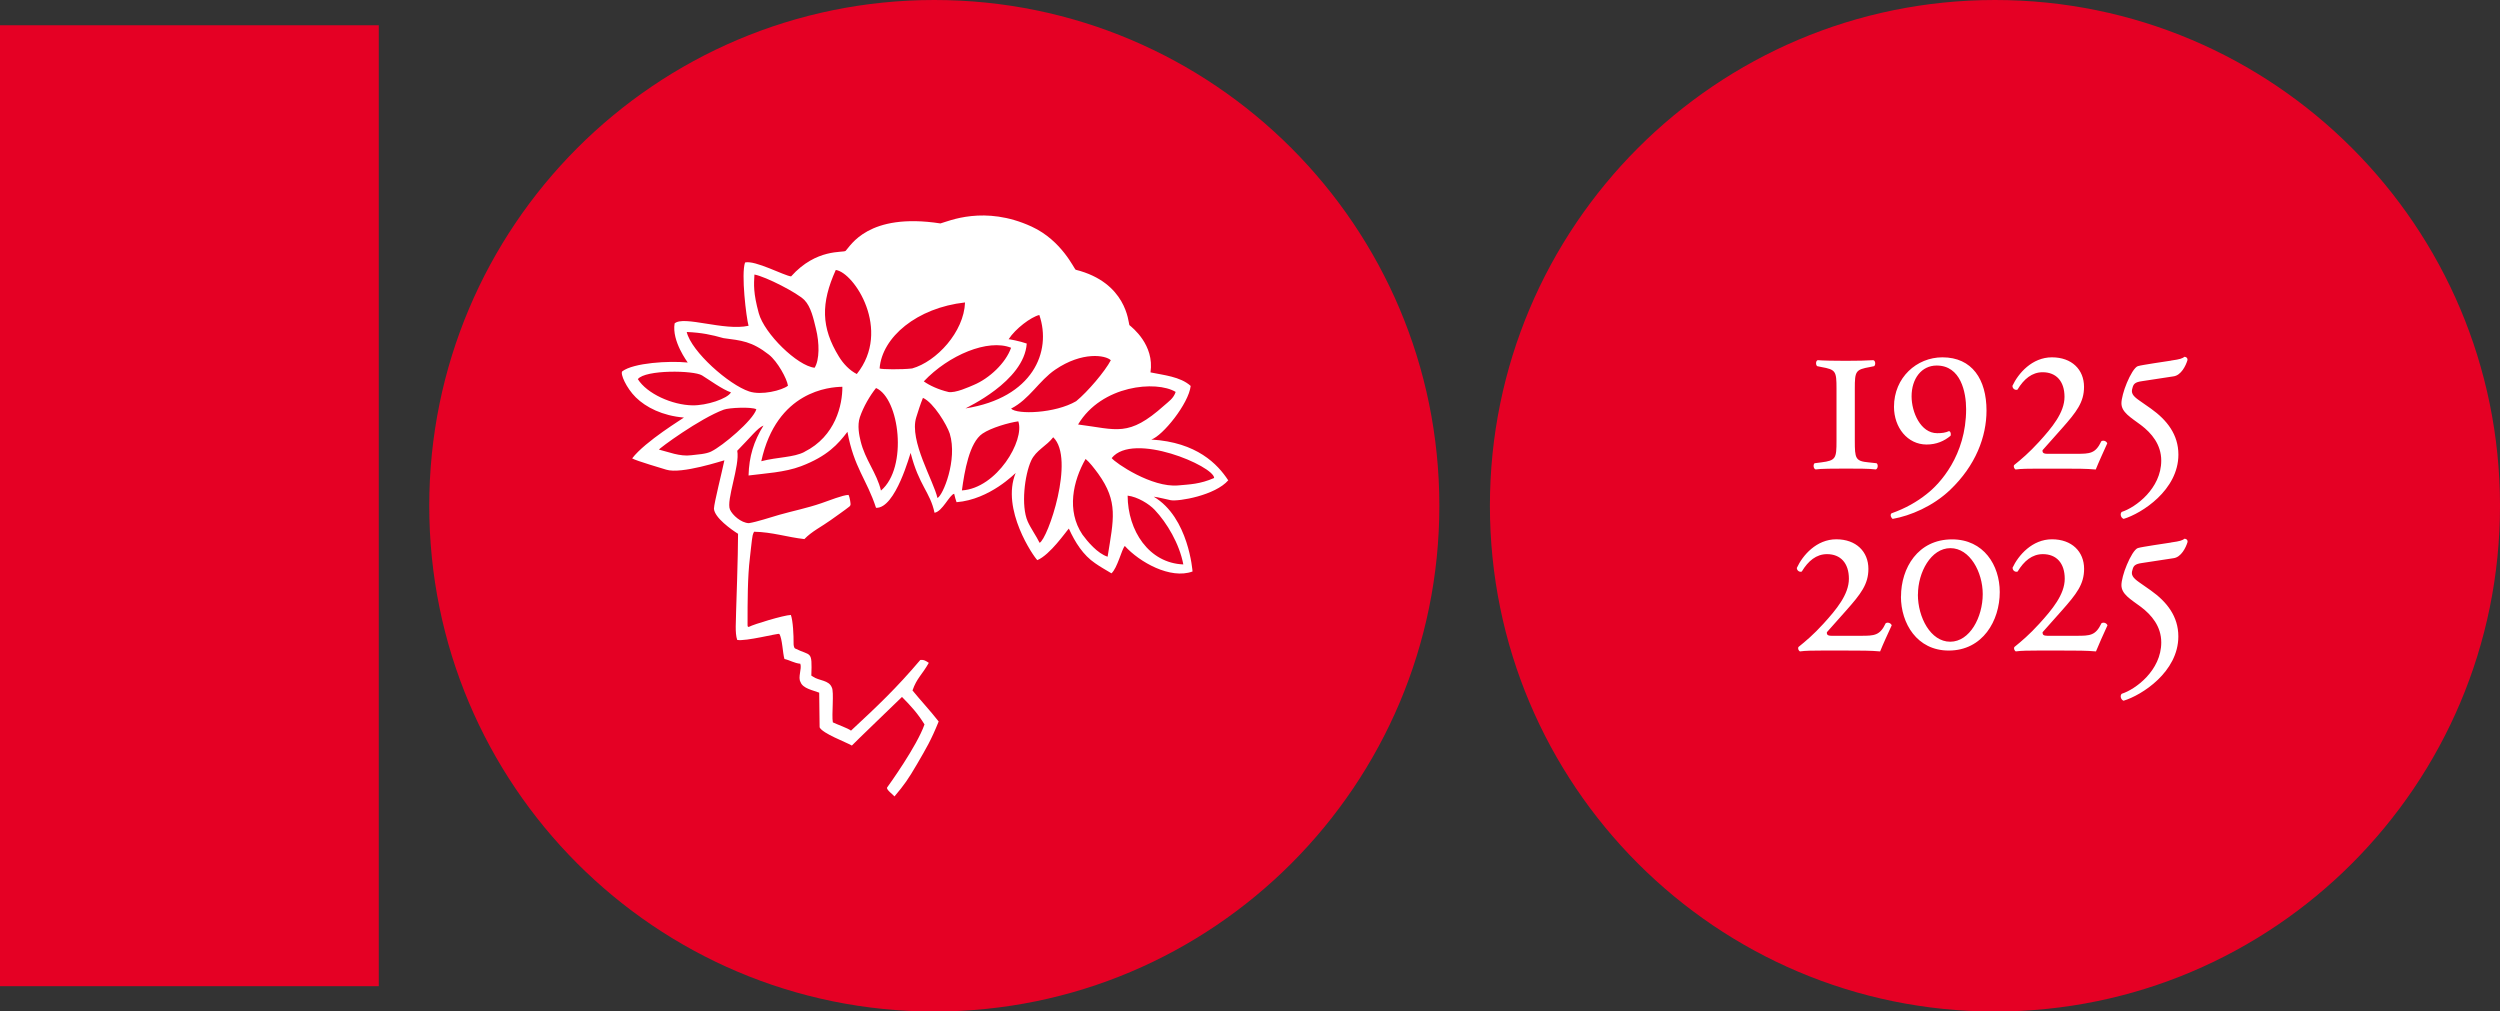 <svg viewBox="0 0 131 53" fill="none" xmlns="http://www.w3.org/2000/svg">
<rect x="0" y="0" width="131" height="53" fill="#333333" stroke="none"/>
<g clip-path="url(#clip0_238_311)">
<path d="M19.848 1.324H0V51.676H19.848V1.324Z" fill="#E50024"></path>
<path d="M75.422 26.502C75.422 41.138 63.572 53.004 48.958 53.004C34.343 53.004 22.493 41.138 22.493 26.502C22.493 11.865 34.343 0 48.958 0C63.572 0 75.422 11.865 75.422 26.502Z" fill="#E50024"></path>
<path d="M58.252 24.004C59.376 22.602 63.621 24.43 63.621 25.047C62.875 25.373 62.34 25.38 61.736 25.436C60.354 25.563 58.443 24.258 58.252 24.004ZM60.508 26.719C61.144 27.392 61.8 28.488 62.006 29.576C60.204 29.505 59.095 27.811 59.088 25.971C59.608 26.034 60.208 26.401 60.508 26.719ZM58.042 29.172C57.51 29.007 56.978 28.368 56.72 28.013C55.877 26.76 56.225 25.201 56.885 24.049C57.091 24.217 57.331 24.531 57.544 24.819C58.608 26.3 58.353 27.201 58.039 29.172H58.042ZM52.985 21.409C53.944 20.919 54.446 19.947 55.293 19.371C56.712 18.402 57.941 18.611 58.207 18.877C57.9 19.46 57.001 20.522 56.39 21.023C55.289 21.667 53.292 21.73 52.981 21.412M54.476 28.446C54.307 28.095 54.008 27.68 53.85 27.321C53.494 26.509 53.689 24.883 54.034 24.135C54.285 23.589 54.854 23.361 55.188 22.912C56.353 24.03 54.899 28.259 54.472 28.446M50.404 25.698C50.538 24.707 50.793 23.185 51.483 22.721C51.932 22.415 52.869 22.145 53.359 22.078C53.708 23.073 52.236 25.582 50.404 25.698ZM49.677 20.534C49.182 20.418 48.703 20.197 48.407 19.984C49.71 18.604 51.778 17.74 52.981 18.223C52.7 19.027 51.838 19.831 51.025 20.171C50.808 20.261 50.048 20.62 49.677 20.537M49.122 26.098C48.935 25.219 47.631 23.091 48.01 21.872C48.111 21.547 48.219 21.203 48.362 20.848C48.92 21.095 49.62 22.269 49.767 22.721C50.186 24.097 49.403 25.982 49.122 26.094V26.098ZM46.091 19.307C46.219 17.665 48.047 16.128 50.568 15.848C50.512 17.396 49.07 18.948 47.796 19.307C47.26 19.371 46.181 19.359 46.091 19.307ZM46.163 25.709C45.942 24.774 45.331 24.097 45.095 23.11C45.024 22.819 44.911 22.295 45.057 21.861C45.248 21.304 45.582 20.736 45.904 20.332C47.137 20.87 47.586 24.505 46.163 25.705V25.709ZM43.96 18.686C43.023 17.161 43.008 15.893 43.795 14.146C44.758 14.277 46.736 17.295 44.896 19.599C44.525 19.412 44.196 19.072 43.96 18.686ZM42.15 23.682C41.573 23.978 40.772 23.94 39.891 24.168C40.697 20.481 43.48 20.276 44.14 20.268C44.147 21.195 43.791 22.86 42.147 23.679M39.254 20.511C38.194 20.16 36.231 18.432 35.984 17.396C36.767 17.43 37.295 17.542 37.909 17.718C38.85 17.845 39.382 17.875 40.292 18.585C40.745 18.944 41.24 19.849 41.289 20.212C40.974 20.459 39.895 20.728 39.254 20.511ZM37.276 23.656C36.969 23.802 36.542 23.813 36.227 23.854C35.628 23.937 34.995 23.671 34.53 23.559C34.53 23.503 36.669 21.928 37.928 21.465C38.198 21.364 39.385 21.308 39.633 21.446C39.457 22.033 37.838 23.387 37.276 23.652V23.656ZM33.425 19.864C33.818 19.367 36.343 19.401 36.785 19.67C37.126 19.879 37.872 20.421 38.303 20.56C38.115 20.896 37.025 21.255 36.276 21.24C35.231 21.222 33.901 20.635 33.421 19.864H33.425ZM39.535 14.386C40.135 14.498 41.787 15.351 42.15 15.721C42.495 16.076 42.626 16.693 42.757 17.232C42.941 17.972 42.948 18.851 42.686 19.27C41.779 19.172 40.052 17.482 39.76 16.413C39.468 15.343 39.502 14.917 39.532 14.386M54.461 16.506C55.12 18.424 54.124 20.844 50.591 21.401C50.591 21.383 53.67 19.995 53.801 18.002C53.464 17.879 52.839 17.759 52.85 17.778C53.21 17.22 54.023 16.611 54.457 16.506H54.461ZM61.605 20.537C61.493 20.878 61.242 21.035 60.998 21.252C59.125 22.927 58.533 22.501 56.491 22.243C57.724 20.175 60.594 19.924 61.605 20.537ZM64.355 25.163C63.808 24.329 62.722 23.174 60.328 23.032C60.923 22.841 62.291 21.147 62.392 20.223C61.852 19.73 60.95 19.655 60.286 19.513C60.5 18.066 59.327 17.161 59.178 17.033C59.125 16.888 59.035 14.805 56.368 14.135C56.293 14.117 55.656 12.61 54.056 11.873C51.587 10.736 49.696 11.596 49.28 11.708C45.481 11.121 44.567 12.89 44.312 13.144C44.192 13.26 42.787 12.995 41.453 14.483C41.094 14.449 39.569 13.623 39.041 13.754C38.827 14.348 39.104 16.641 39.224 17.071C37.943 17.355 35.826 16.521 35.35 16.947C35.193 17.882 36.036 18.982 36.036 18.997C35.058 18.896 33.196 19.012 32.608 19.457C32.485 19.58 32.822 20.335 33.316 20.822C33.848 21.345 34.71 21.786 35.838 21.88C35.838 21.898 33.803 23.125 33.125 24.019C33.324 24.146 34.762 24.561 34.908 24.61C35.699 24.864 37.921 24.12 37.958 24.12C37.834 24.726 37.422 26.341 37.411 26.651C37.43 27.123 38.344 27.766 38.674 27.971C38.677 29.015 38.572 32.044 38.572 32.044C38.572 32.508 38.501 33.162 38.629 33.532C39.074 33.618 40.772 33.173 40.835 33.218C40.996 33.454 41.011 34.231 41.105 34.531C41.401 34.598 41.614 34.748 41.937 34.781C42.027 35.047 41.798 35.495 41.948 35.739C42.064 36.079 42.607 36.169 42.926 36.296C42.926 36.905 42.948 37.507 42.948 38.113C43.106 38.438 44.308 38.876 44.638 39.067C44.638 39.048 47.26 36.528 47.264 36.52C47.755 37.017 48.099 37.399 48.444 37.96C48.047 39.096 46.578 41.138 46.485 41.265C46.425 41.378 46.822 41.658 46.871 41.733C47.391 41.116 47.59 40.832 48.062 40.024C48.53 39.216 48.785 38.801 49.186 37.806C48.744 37.238 48.234 36.696 47.815 36.18C48.036 35.536 48.324 35.35 48.669 34.733C48.519 34.635 48.422 34.56 48.223 34.583C46.968 36.064 45.975 37.002 44.593 38.285C44.417 38.15 43.836 37.952 43.641 37.851C43.57 37.47 43.716 36.232 43.585 36.019C43.435 35.634 42.918 35.675 42.611 35.462C42.592 35.454 42.532 35.413 42.514 35.402C42.559 34.048 42.506 34.4 41.656 33.977C41.618 33.959 41.577 33.82 41.584 33.712C41.588 33.293 41.555 32.545 41.442 32.223C41.06 32.238 39.502 32.709 39.251 32.844C39.213 32.852 39.194 32.852 39.187 32.833L39.172 32.777V32.65C39.172 31.576 39.172 30.215 39.295 29.228C39.337 28.91 39.359 28.581 39.4 28.301C39.427 28.099 39.438 28.001 39.513 27.863C40.461 27.878 41.259 28.151 42.15 28.248C42.536 27.844 43.064 27.59 43.525 27.257C43.847 27.025 44.245 26.752 44.514 26.539C44.552 26.502 44.567 26.476 44.57 26.427C44.57 26.386 44.54 26.079 44.462 25.933C44.154 25.941 43.462 26.225 43.031 26.371C42.293 26.625 41.525 26.779 40.831 26.977C40.311 27.126 39.689 27.34 39.239 27.414C38.831 27.396 38.378 26.992 38.25 26.7C38.04 26.221 38.779 24.393 38.632 23.619C39.344 22.901 39.685 22.43 40.007 22.299C39.494 23.125 39.251 23.922 39.224 24.916C40.082 24.804 41.112 24.756 41.974 24.43C43.36 23.903 43.915 23.271 44.406 22.628C44.746 24.505 45.417 25.114 45.904 26.61C46.934 26.655 47.699 23.731 47.717 23.731C48.152 25.444 48.74 25.78 48.969 26.868C49.381 26.808 49.755 25.922 49.999 25.874C50.044 26.068 50.066 26.15 50.123 26.315C51.883 26.173 53.202 24.785 53.221 24.785C52.438 26.685 54.169 29.179 54.356 29.351C55.027 29.071 55.858 27.852 56.008 27.698C56.334 28.42 56.761 29.093 57.383 29.512C57.679 29.722 57.93 29.852 58.241 30.043C58.552 29.763 58.777 28.791 58.938 28.607C59.709 29.456 61.328 30.372 62.489 29.946C62.489 29.946 62.295 27.115 60.455 26.027C60.717 26.057 61.092 26.162 61.343 26.21C61.755 26.289 63.681 25.96 64.366 25.163H64.355Z" fill="white"></path>
<path d="M131 26.502C131 41.138 119.15 53.004 104.535 53.004C89.921 53.004 78.071 41.138 78.071 26.502C78.071 11.865 89.921 0 104.535 0C119.15 0 131 11.865 131 26.502Z" fill="#E50024"></path>
<path d="M113.77 18.896L112.863 19.034C112.444 19.105 112.185 19.139 112.02 19.187C111.852 19.247 111.62 19.647 111.447 20.062C111.279 20.463 111.163 20.908 111.163 21.128C111.163 21.599 111.631 21.861 112.189 22.276C112.74 22.695 113.249 23.29 113.249 24.135C113.249 25.608 111.889 26.599 111.181 26.823C111.073 26.917 111.129 27.138 111.279 27.19C112.23 26.902 114.148 25.679 114.148 23.821C114.148 22.77 113.549 22.011 112.71 21.412C112.541 21.289 112.305 21.128 112.095 20.982C111.739 20.736 111.661 20.578 111.739 20.339C111.792 20.126 111.863 20.025 112.242 19.973L113.886 19.722C114.295 19.67 114.538 19.157 114.624 18.869C114.635 18.787 114.594 18.712 114.474 18.694C114.336 18.787 114.253 18.825 113.77 18.892M105.453 20.227C105.453 20.358 105.584 20.463 105.715 20.418C106.052 19.857 106.48 19.505 107.034 19.505C107.742 19.505 108.18 19.973 108.18 20.795C108.18 21.618 107.525 22.407 106.843 23.155C106.33 23.716 105.918 24.067 105.539 24.37C105.494 24.453 105.547 24.561 105.614 24.602C105.888 24.561 106.337 24.557 106.768 24.557H108.049C108.787 24.557 109.334 24.557 109.818 24.602C109.971 24.217 110.192 23.742 110.421 23.23C110.372 23.11 110.218 23.054 110.11 23.121C109.803 23.768 109.514 23.779 108.814 23.779H107.274C107.056 23.779 107.019 23.701 107.027 23.593L108.038 22.456C108.814 21.581 109.203 21.076 109.203 20.272C109.203 19.363 108.559 18.724 107.521 18.724C106.483 18.724 105.757 19.561 105.449 20.223M99.245 21.315C99.245 22.407 99.957 23.293 100.954 23.293C101.474 23.293 101.879 23.11 102.212 22.833C102.235 22.729 102.224 22.624 102.13 22.59C101.939 22.673 101.77 22.699 101.508 22.699C100.639 22.699 100.167 21.599 100.167 20.769C100.167 19.846 100.684 19.154 101.482 19.154C102.748 19.154 103.025 20.556 103.025 21.439C103.025 23.866 101.643 25.358 100.965 25.881C100.459 26.289 99.852 26.637 99.114 26.898C99.024 26.98 99.095 27.141 99.178 27.19C100.107 27.025 101.28 26.532 102.182 25.675C103.531 24.389 104.093 22.878 104.093 21.513C104.093 19.883 103.34 18.724 101.782 18.724C100.437 18.724 99.245 19.782 99.245 21.315ZM96.713 18.907C96.139 18.907 95.51 18.896 95.252 18.873C95.139 18.896 95.135 19.128 95.222 19.187L95.439 19.232C96.196 19.367 96.233 19.449 96.233 20.365V23.091C96.233 24.015 96.203 24.131 95.439 24.228L95.087 24.273C95.004 24.333 95.012 24.557 95.139 24.599C95.379 24.557 96.139 24.554 96.713 24.554C97.286 24.554 97.987 24.554 98.294 24.599C98.41 24.557 98.425 24.333 98.331 24.273L97.915 24.228C97.219 24.165 97.192 24.019 97.192 23.091V20.365C97.192 19.449 97.23 19.367 97.987 19.232L98.204 19.187C98.29 19.128 98.282 18.896 98.159 18.873C97.848 18.896 97.282 18.907 96.709 18.907" fill="white"></path>
<path d="M113.77 28.428L112.864 28.566C112.448 28.637 112.186 28.671 112.021 28.719C111.852 28.779 111.62 29.179 111.448 29.594C111.275 29.995 111.163 30.44 111.163 30.66C111.163 31.131 111.631 31.393 112.189 31.805C112.74 32.223 113.25 32.818 113.25 33.663C113.25 35.136 111.893 36.127 111.182 36.352C111.073 36.445 111.129 36.666 111.275 36.718C112.231 36.43 114.145 35.207 114.145 33.349C114.145 32.298 113.546 31.539 112.706 30.941C112.538 30.817 112.306 30.657 112.092 30.511C111.74 30.264 111.657 30.107 111.74 29.867C111.792 29.654 111.863 29.553 112.246 29.501L113.89 29.25C114.299 29.198 114.542 28.686 114.628 28.401C114.64 28.319 114.598 28.244 114.478 28.226C114.34 28.319 114.254 28.357 113.77 28.424M105.461 29.759C105.461 29.89 105.588 29.995 105.723 29.95C106.06 29.389 106.487 29.037 107.046 29.037C107.754 29.037 108.192 29.505 108.192 30.327C108.192 31.15 107.536 31.939 106.855 32.687C106.341 33.252 105.929 33.599 105.555 33.902C105.543 33.925 105.536 33.944 105.536 33.966C105.536 34.033 105.573 34.104 105.626 34.134C105.899 34.093 106.349 34.089 106.78 34.089H108.061C108.799 34.089 109.346 34.089 109.829 34.134C109.983 33.749 110.204 33.274 110.432 32.766C110.384 32.646 110.23 32.59 110.118 32.657C109.81 33.304 109.522 33.315 108.821 33.315H107.278C107.076 33.315 107.031 33.252 107.031 33.154V33.128L108.042 31.991C108.818 31.116 109.207 30.612 109.207 29.808C109.207 28.903 108.563 28.259 107.525 28.259C106.487 28.259 105.761 29.097 105.453 29.759M94.154 29.759C94.154 29.89 94.282 29.995 94.413 29.95C94.75 29.389 95.177 29.037 95.735 29.037C96.443 29.037 96.882 29.505 96.882 30.327C96.882 31.15 96.226 31.939 95.544 32.687C95.031 33.252 94.615 33.599 94.24 33.902C94.195 33.985 94.244 34.093 94.315 34.134C94.589 34.093 95.038 34.089 95.469 34.089H96.751C97.489 34.089 98.036 34.089 98.519 34.134C98.672 33.749 98.894 33.274 99.126 32.766C99.077 32.646 98.923 32.59 98.811 32.657C98.508 33.304 98.215 33.315 97.515 33.315H95.971C95.754 33.315 95.716 33.24 95.728 33.128L96.739 31.991C97.515 31.116 97.904 30.612 97.904 29.808C97.904 28.903 97.26 28.259 96.222 28.259C95.185 28.259 94.458 29.097 94.154 29.759ZM99.609 31.259C99.609 32.661 100.448 34.089 102.112 34.089C103.899 34.089 104.787 32.519 104.787 31.023C104.787 29.621 103.947 28.263 102.288 28.263C100.501 28.263 99.613 29.759 99.613 31.259M100.501 31.15C100.501 29.995 101.179 28.723 102.202 28.723C103.224 28.723 103.895 29.983 103.895 31.128C103.895 32.343 103.217 33.626 102.19 33.626C101.164 33.626 100.497 32.35 100.497 31.154" fill="white"></path>
</g>
<defs>
<clipPath id="clip0_238_311">
<rect width="131" height="53" fill="white"></rect>
</clipPath>
</defs>
</svg>